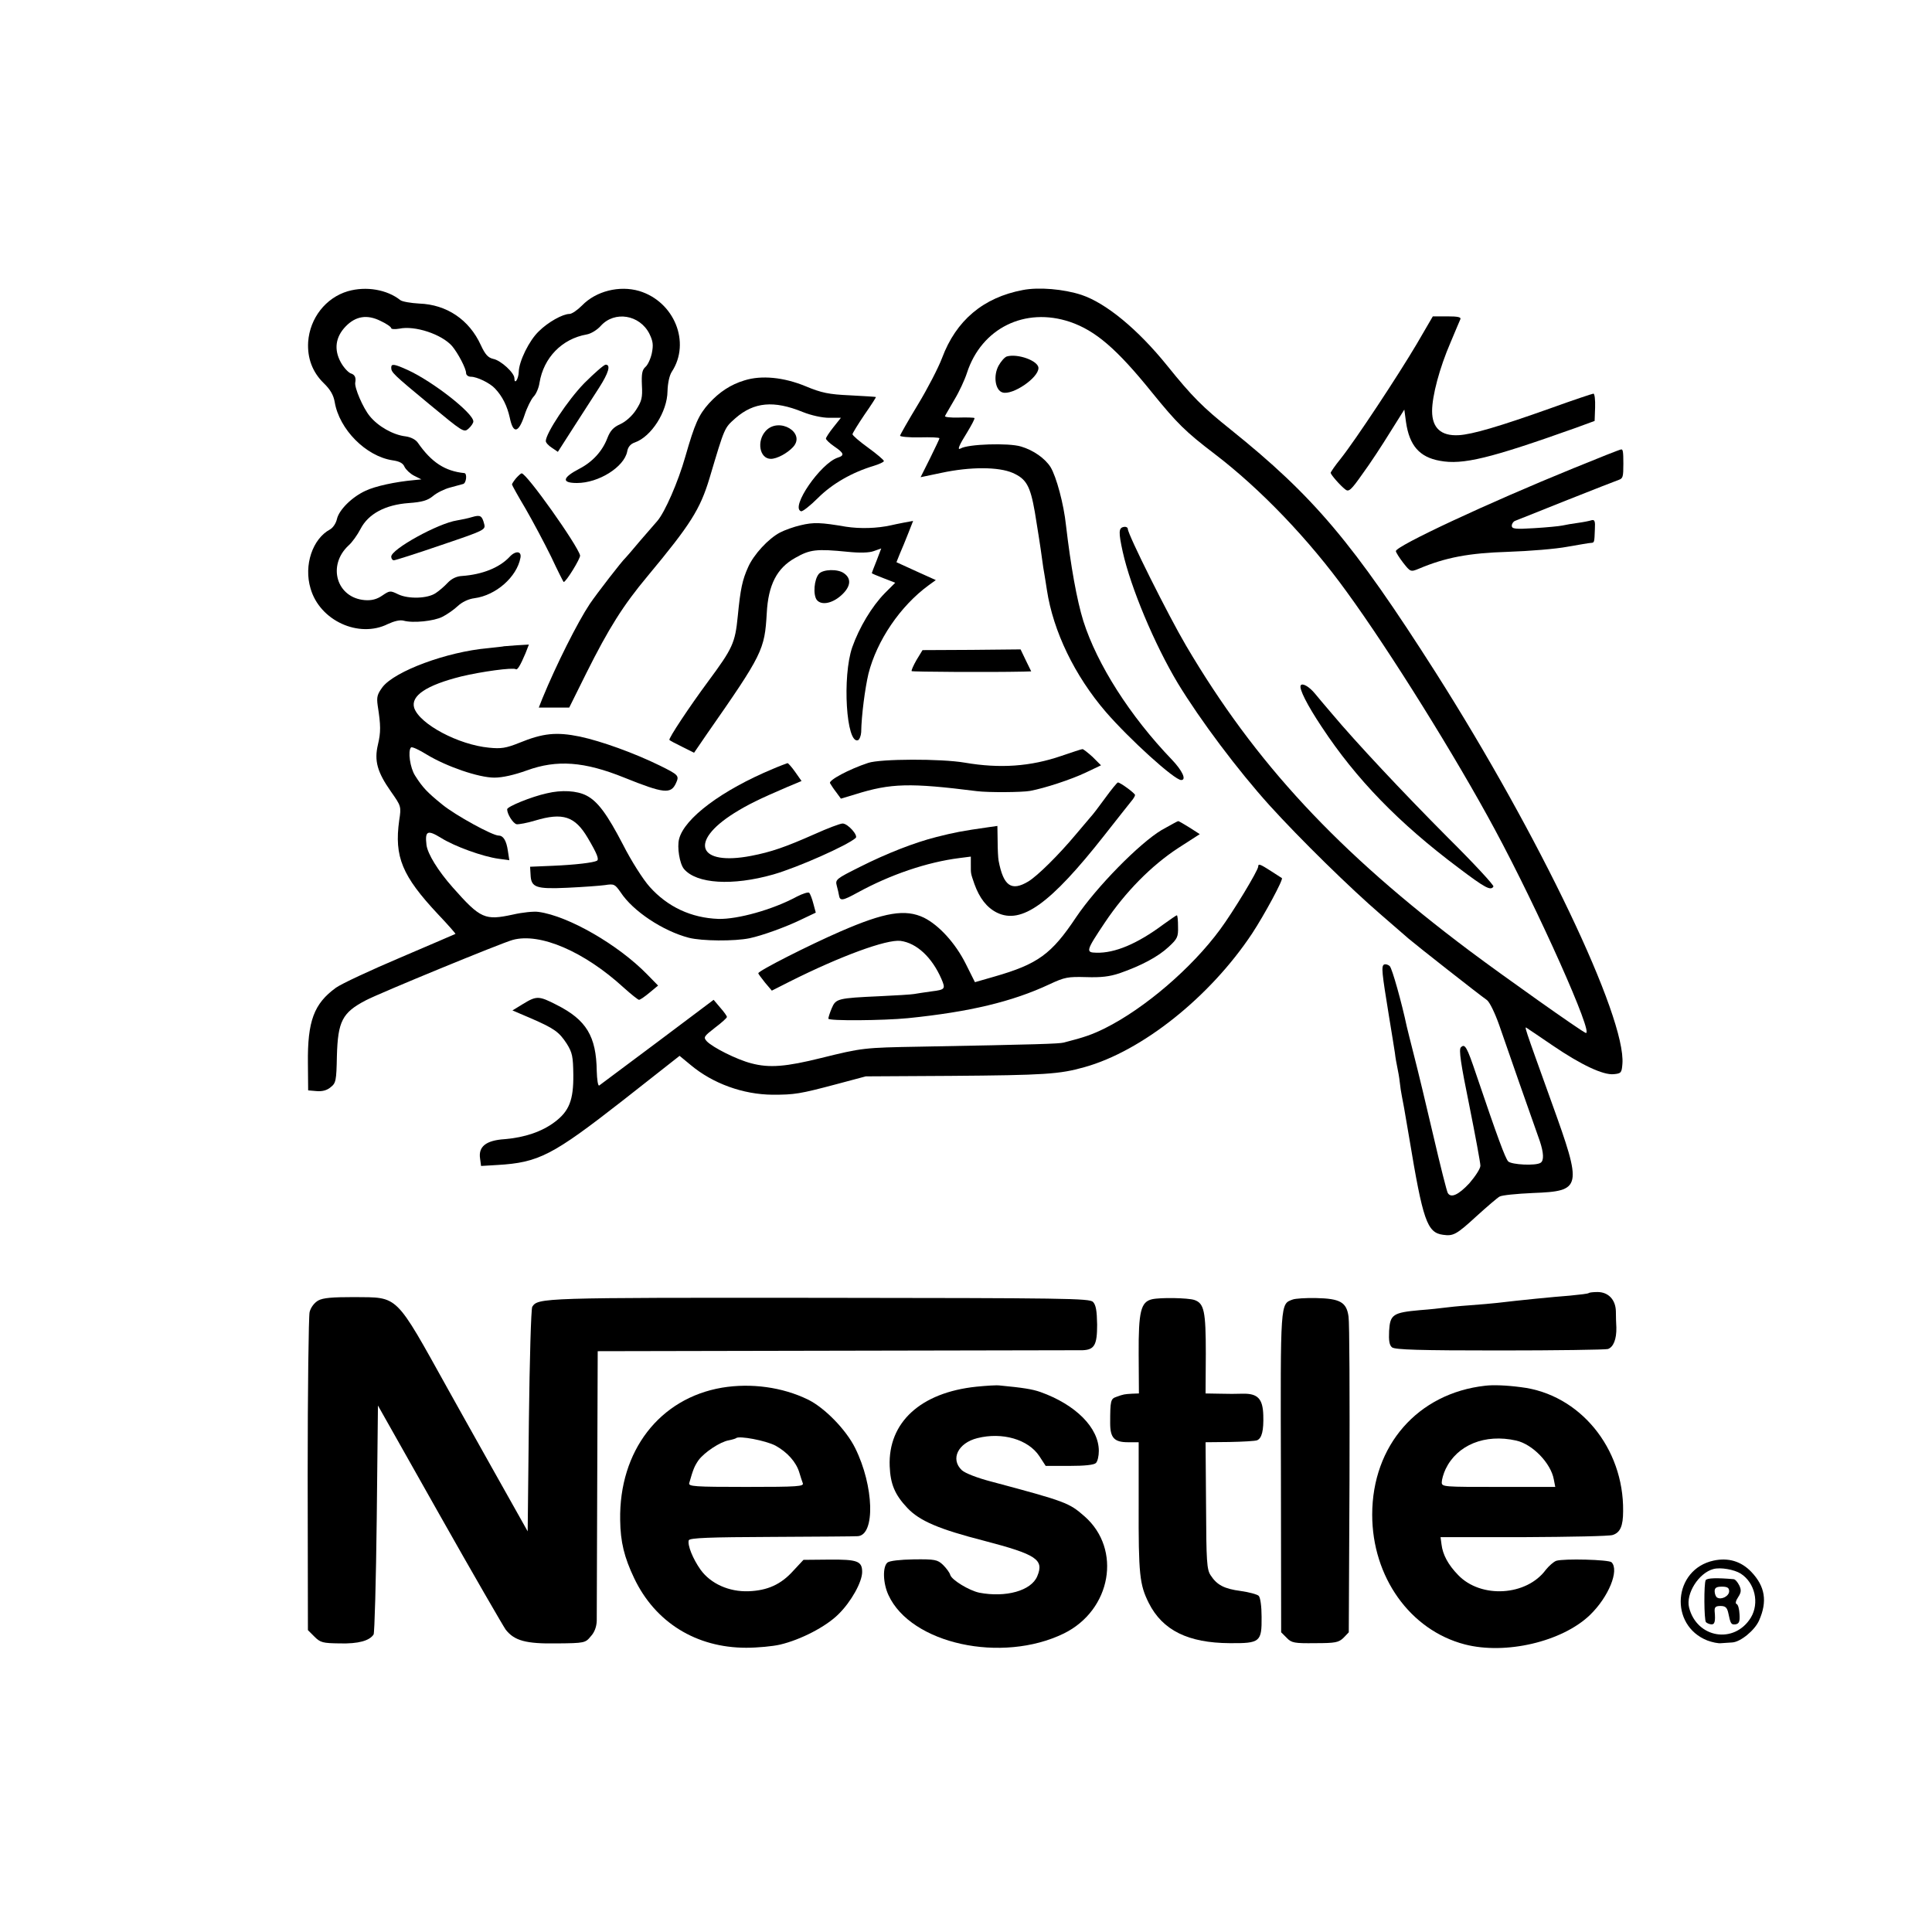 <?xml version="1.0" standalone="no"?>
<!DOCTYPE svg PUBLIC "-//W3C//DTD SVG 20010904//EN"
 "http://www.w3.org/TR/2001/REC-SVG-20010904/DTD/svg10.dtd">
<svg version="1.0" xmlns="http://www.w3.org/2000/svg"
 width="800pt" height="800pt" viewBox="0 0 800 800"
 preserveAspectRatio="xMidYMid meet">
<g transform="translate(0,800) scale(0.1,-0.1)"
fill="#000000" stroke="none">
<path d="M1440 6794 c-91 -27 -157 -111 -164 -210 -4 -67 18 -125 64 -170 28
-27 41 -50 46 -79 19 -113 129 -224 239 -241 29 -4 44 -12 50 -27 6 -12 24
-29 40 -37 l30 -15 -30 -3 c-78 -7 -161 -25 -201 -44 -57 -26 -111 -80 -119
-118 -4 -17 -16 -35 -28 -42 -73 -39 -110 -149 -81 -245 38 -133 200 -207 320
-147 26 12 50 18 65 14 39 -11 126 -2 161 16 18 9 47 29 63 44 18 17 45 30 70
33 89 12 175 88 190 167 6 29 -21 31 -46 3 -42 -44 -112 -72 -196 -78 -22 -1
-43 -11 -59 -28 -14 -15 -36 -34 -50 -43 -34 -23 -113 -25 -155 -5 -33 16 -35
16 -66 -5 -23 -16 -45 -21 -72 -19 -117 9 -157 143 -68 226 15 13 37 44 50 69
32 62 102 100 200 107 56 4 78 11 100 29 15 13 47 29 70 35 23 6 48 13 55 15
13 4 17 43 5 45 -80 8 -136 44 -193 126 -9 13 -29 23 -50 26 -52 6 -114 41
-149 84 -28 34 -64 118 -60 139 4 21 -2 33 -19 38 -10 4 -29 24 -41 46 -29 53
-22 105 21 149 41 42 88 50 144 22 24 -11 44 -25 44 -30 0 -4 15 -5 33 -2 65
14 176 -23 219 -72 25 -30 58 -93 58 -112 0 -8 9 -15 20 -15 25 0 79 -26 100
-49 31 -33 50 -72 61 -121 14 -68 36 -64 61 11 10 31 27 65 37 76 11 11 22 37
25 58 17 104 93 182 195 200 18 3 44 19 59 36 57 63 161 46 201 -33 15 -31 17
-46 10 -81 -5 -23 -17 -49 -27 -57 -13 -12 -16 -28 -14 -75 3 -52 -1 -66 -24
-102 -16 -25 -43 -49 -65 -59 -29 -13 -42 -27 -54 -58 -21 -55 -62 -99 -116
-127 -71 -37 -75 -59 -10 -59 90 0 195 66 208 130 3 19 14 32 32 38 68 24 134
127 135 212 1 34 8 66 18 81 79 121 10 290 -135 334 -82 24 -179 0 -237 -60
-19 -19 -42 -35 -52 -35 -28 0 -89 -34 -127 -72 -40 -38 -82 -124 -83 -168 -1
-30 -18 -55 -18 -26 0 22 -56 74 -88 80 -21 5 -33 18 -51 57 -48 105 -141 168
-255 172 -35 2 -70 8 -78 14 -55 44 -142 59 -218 37z"/>
<path d="M4235 6799 c-164 -31 -276 -126 -334 -281 -15 -40 -60 -127 -100
-193 -40 -66 -73 -124 -74 -129 -1 -4 35 -8 81 -7 45 1 82 0 82 -4 0 -3 -18
-40 -39 -83 l-39 -78 86 18 c121 26 237 25 295 0 57 -25 73 -54 92 -162 8 -48
25 -155 30 -195 3 -22 7 -51 10 -65 2 -13 7 -42 10 -63 26 -171 115 -355 244
-505 98 -113 284 -282 312 -282 23 0 5 39 -39 85 -173 180 -309 394 -366 573
-27 87 -52 226 -72 397 -9 87 -40 202 -64 241 -23 36 -71 70 -122 85 -52 16
-221 10 -250 -8 -16 -9 -7 13 27 67 18 30 32 56 30 59 -2 2 -32 3 -65 2 -34
-1 -59 2 -57 6 2 5 20 35 39 68 20 33 43 83 52 111 60 185 240 274 427 211
105 -36 193 -111 339 -292 104 -128 138 -162 260 -255 190 -145 390 -354 546
-570 180 -247 455 -689 614 -985 180 -334 413 -856 376 -842 -19 7 -338 233
-481 340 -545 409 -888 778 -1174 1264 -73 124 -241 460 -241 483 0 6 -8 10
-17 8 -21 -4 -22 -21 -4 -103 33 -148 131 -382 228 -544 93 -153 249 -361 380
-506 127 -140 334 -343 463 -454 47 -41 97 -84 113 -98 29 -25 291 -231 324
-254 11 -8 33 -53 51 -104 28 -82 133 -382 168 -480 16 -48 18 -81 3 -90 -20
-13 -120 -8 -134 6 -12 13 -44 99 -132 359 -39 116 -47 130 -64 113 -9 -9 0
-69 35 -240 25 -125 46 -238 46 -250 0 -12 -21 -44 -46 -73 -45 -48 -76 -62
-89 -40 -4 6 -31 113 -60 238 -29 125 -65 274 -80 332 -15 58 -28 112 -30 120
-21 99 -60 238 -70 249 -7 7 -18 10 -24 7 -12 -7 -9 -33 20 -211 11 -66 22
-136 25 -155 2 -19 7 -46 10 -60 3 -14 8 -41 10 -60 2 -19 6 -46 9 -60 6 -29
8 -41 30 -170 57 -344 74 -394 140 -403 43 -6 55 0 140 78 43 39 85 75 94 80
9 6 71 12 138 15 204 8 206 20 78 375 -119 331 -114 316 -101 307 6 -4 54 -36
105 -71 119 -81 209 -123 253 -119 31 3 33 6 36 42 16 193 -344 946 -773 1621
-342 537 -505 730 -850 1007 -115 92 -158 135 -262 264 -121 150 -253 259
-355 293 -73 24 -177 33 -243 20z"/>
<path d="M5866 6575 c-77 -130 -253 -397 -315 -475 -23 -28 -41 -55 -41 -58 1
-8 39 -52 61 -69 14 -11 24 -2 71 65 31 42 82 120 114 172 l59 94 7 -52 c14
-97 56 -145 140 -160 95 -18 208 10 562 136 l79 29 2 56 c1 32 -2 57 -7 57 -4
0 -85 -27 -179 -61 -211 -75 -323 -108 -379 -111 -73 -4 -110 30 -110 100 0
63 31 179 76 283 19 46 38 90 41 97 4 9 -11 12 -54 12 l-60 0 -67 -115z"/>
<path d="M4169 6524 c-9 -3 -24 -20 -34 -38 -23 -42 -14 -102 16 -111 41 -13
149 60 149 101 0 30 -86 61 -131 48z"/>
<path d="M1620 6478 c0 -20 7 -27 158 -152 139 -115 143 -118 162 -101 11 10
20 23 20 30 0 34 -167 165 -272 213 -55 25 -68 27 -68 10z"/>
<path d="M2419 6413 c-68 -70 -158 -206 -159 -239 0 -7 11 -19 25 -28 l25 -17
66 103 c37 57 84 130 105 163 39 61 49 95 27 95 -7 0 -47 -35 -89 -77z"/>
<path d="M3083 6425 c-57 -17 -104 -48 -147 -95 -43 -48 -59 -84 -98 -220 -30
-106 -85 -231 -116 -267 -9 -10 -42 -48 -72 -83 -30 -36 -57 -67 -60 -70 -13
-11 -119 -148 -148 -191 -50 -75 -139 -252 -196 -391 l-15 -38 63 0 63 0 71
143 c93 186 152 280 254 402 178 214 217 276 256 405 64 215 61 207 108 249
76 66 158 74 278 25 35 -14 80 -24 109 -24 l49 0 -31 -39 c-17 -21 -31 -43
-31 -47 0 -5 16 -20 35 -33 40 -27 43 -37 14 -46 -71 -23 -198 -207 -152 -222
6 -2 38 23 70 55 59 59 141 106 231 133 23 7 42 16 42 20 0 4 -29 29 -65 55
-36 26 -65 51 -65 56 0 4 22 40 49 80 28 40 49 73 48 74 -1 1 -49 4 -107 7
-88 4 -118 10 -185 38 -90 37 -182 46 -252 24z"/>
<path d="M3171 6216 c-39 -42 -26 -116 21 -116 25 0 68 23 92 49 54 59 -58
126 -113 67z"/>
<path d="M6515 6061 c-354 -144 -735 -322 -735 -343 0 -5 14 -27 30 -48 30
-38 31 -39 65 -25 111 47 208 65 369 70 89 3 199 12 246 21 47 8 91 16 98 16
14 1 14 1 16 56 2 34 -1 41 -13 38 -9 -3 -34 -8 -56 -11 -23 -3 -52 -8 -65
-11 -14 -3 -67 -8 -117 -11 -79 -5 -93 -3 -93 10 0 8 6 17 13 20 31 13 414
165 430 170 17 6 19 12 19 67 0 50 -2 60 -9 59 -5 0 -93 -35 -198 -78z"/>
<path d="M2137 6020 c-9 -11 -17 -23 -17 -26 0 -3 25 -48 56 -100 30 -52 78
-142 106 -199 27 -58 51 -105 52 -105 10 0 70 98 68 110 -10 42 -221 340 -242
340 -3 0 -13 -9 -23 -20z"/>
<path d="M1955 5859 c-16 -5 -45 -11 -63 -14 -78 -12 -272 -119 -272 -150 0
-8 5 -15 11 -15 6 0 94 28 196 63 180 61 184 63 178 87 -9 35 -16 39 -50 29z"/>
<path d="M3315 5825 c-27 -6 -66 -20 -85 -30 -48 -25 -109 -91 -132 -143 -24
-53 -32 -90 -43 -203 -11 -112 -21 -133 -123 -271 -77 -104 -166 -238 -160
-242 1 -2 25 -15 52 -28 l50 -25 52 76 c233 334 240 350 249 502 6 117 42 187
118 229 61 35 88 38 218 25 49 -5 88 -4 107 3 l31 11 -19 -50 c-11 -27 -20
-51 -20 -52 0 -2 22 -11 48 -21 l49 -19 -43 -43 c-54 -55 -106 -142 -135 -224
-42 -121 -25 -403 24 -385 6 3 12 18 13 33 1 70 16 182 30 242 35 138 132 281
250 367 l29 21 -82 37 -81 37 14 35 c8 18 24 57 35 85 l20 51 -38 -7 c-21 -4
-45 -9 -53 -11 -58 -13 -128 -15 -187 -6 -105 18 -134 19 -188 6z"/>
<path d="M3391 5624 c-20 -23 -25 -86 -9 -108 20 -25 69 -14 108 25 33 33 35
64 5 85 -25 19 -87 17 -104 -2z"/>
<path d="M2087 5324 c-1 -1 -31 -4 -67 -8 -170 -15 -385 -95 -436 -161 -22
-30 -25 -41 -20 -77 13 -82 13 -110 1 -161 -16 -67 -3 -114 54 -195 42 -60 43
-61 34 -119 -21 -151 12 -230 161 -389 41 -43 73 -80 72 -81 0 0 -103 -45
-228 -98 -125 -53 -245 -109 -267 -125 -91 -66 -118 -138 -116 -313 l1 -112
35 -3 c23 -2 43 3 58 16 22 17 24 27 26 129 4 144 22 180 120 231 57 30 563
238 608 250 113 31 296 -48 459 -197 31 -28 60 -51 64 -51 5 0 25 14 44 30
l35 29 -45 46 c-120 123 -326 242 -450 259 -19 3 -67 -2 -106 -11 -116 -25
-134 -18 -249 112 -62 70 -104 139 -109 176 -7 59 4 64 61 29 56 -35 172 -77
238 -86 l44 -6 -6 39 c-6 42 -19 63 -38 63 -26 0 -179 84 -233 128 -63 51 -82
71 -113 120 -21 32 -31 103 -17 117 4 4 34 -10 66 -30 81 -49 214 -95 279 -95
34 0 82 11 135 30 124 45 237 37 403 -30 164 -66 193 -69 214 -23 14 31 12 34
-67 73 -106 52 -242 101 -331 120 -98 20 -153 14 -251 -26 -55 -22 -75 -25
-125 -20 -127 12 -288 98 -310 165 -15 50 51 94 195 130 83 20 214 38 226 30
6 -5 19 16 40 66 l14 36 -51 -3 c-28 -2 -51 -4 -52 -4z"/>
<path d="M3795 5267 c-13 -23 -22 -43 -20 -46 4 -3 324 -5 462 -2 l33 1 -22
45 -22 46 -203 -2 -203 -1 -25 -41z"/>
<path d="M5386 5162 c-8 -13 27 -82 87 -172 143 -217 320 -399 567 -584 111
-84 133 -95 144 -77 3 5 -81 96 -188 202 -190 191 -382 396 -481 514 -28 32
-59 70 -70 83 -24 29 -52 45 -59 34z"/>
<path d="M4395 4870 c-128 -44 -254 -53 -400 -28 -99 17 -350 16 -400 -1 -79
-26 -165 -72 -158 -84 4 -7 15 -24 26 -38 l19 -26 60 18 c147 46 225 48 503
13 47 -6 187 -5 220 1 60 11 170 47 231 76 l63 30 -35 35 c-20 18 -39 33 -42
32 -4 0 -43 -13 -87 -28z"/>
<path d="M3200 4816 c-211 -88 -366 -204 -388 -290 -9 -34 2 -102 20 -124 52
-62 201 -71 370 -23 101 29 306 120 341 151 12 10 -32 60 -54 60 -10 0 -63
-20 -116 -44 -122 -54 -180 -74 -263 -90 -219 -42 -259 58 -70 177 56 35 105
59 217 107 l62 26 -26 37 c-14 20 -29 37 -32 37 -3 -1 -31 -11 -61 -24z"/>
<path d="M4576 4695 c-26 -36 -53 -71 -60 -78 -6 -7 -33 -39 -61 -72 -71 -85
-159 -172 -197 -195 -70 -42 -103 -19 -123 86 -2 10 -4 47 -4 81 l-1 63 -35
-5 c-113 -16 -143 -22 -218 -41 -91 -23 -206 -68 -317 -124 -98 -49 -102 -52
-95 -78 4 -15 8 -32 9 -39 4 -25 15 -23 77 11 135 74 287 126 422 143 l47 6 0
-32 c0 -41 -1 -35 15 -82 21 -58 51 -97 93 -118 102 -50 222 37 444 319 54 69
105 133 113 143 8 9 15 21 15 25 0 7 -61 52 -71 52 -3 0 -27 -29 -53 -65z"/>
<path d="M2264 4715 c-64 -14 -164 -55 -164 -66 0 -20 24 -58 39 -62 9 -1 43
5 76 15 116 35 166 18 219 -72 39 -66 47 -88 38 -94 -14 -8 -89 -17 -182 -21
l-95 -4 2 -33 c2 -53 22 -60 153 -54 63 3 133 8 155 11 38 6 41 4 65 -30 51
-78 175 -160 282 -188 55 -14 189 -15 252 -2 52 11 149 46 213 77 l61 29 -10
37 c-5 20 -13 40 -17 45 -4 4 -27 -3 -52 -16 -100 -54 -245 -94 -324 -92 -113
4 -211 50 -285 133 -27 30 -76 107 -110 174 -66 127 -105 180 -152 204 -39 20
-102 24 -164 9z"/>
<path d="M4810 4563 c-92 -55 -269 -235 -354 -361 -102 -153 -158 -194 -339
-246 l-80 -23 -38 76 c-43 86 -111 160 -173 191 -77 37 -162 23 -346 -57 -131
-57 -340 -163 -340 -173 0 -3 13 -20 28 -39 l28 -33 73 37 c211 106 402 176
460 169 67 -9 130 -68 169 -157 18 -42 16 -45 -40 -52 -29 -4 -62 -9 -73 -11
-11 -2 -74 -6 -140 -9 -177 -8 -184 -10 -201 -50 -8 -19 -14 -38 -14 -43 0
-10 228 -8 330 2 255 26 431 68 585 140 64 30 77 32 152 30 62 -2 97 2 139 16
89 31 159 68 203 109 37 34 40 42 39 84 0 26 -2 47 -5 47 -2 0 -27 -17 -56
-38 -109 -81 -201 -119 -277 -117 -45 1 -44 7 35 125 85 127 193 236 303 308
l90 58 -42 27 c-24 15 -45 27 -47 27 -3 0 -33 -17 -69 -37z"/>
<path d="M5210 4412 c0 -16 -104 -188 -158 -261 -117 -159 -311 -326 -477
-409 -53 -26 -84 -37 -170 -59 -19 -5 -105 -8 -595 -17 -233 -4 -240 -5 -410
-47 -145 -36 -214 -42 -289 -22 -59 15 -161 66 -185 92 -14 16 -11 20 34 55
28 21 50 41 50 45 0 4 -12 21 -28 39 l-27 32 -233 -175 c-128 -96 -237 -177
-241 -180 -5 -2 -9 25 -10 60 -2 144 -43 212 -166 274 -74 38 -83 38 -139 4
l-44 -27 75 -32 c99 -43 118 -57 150 -106 23 -37 26 -53 27 -128 1 -105 -17
-151 -77 -196 -53 -40 -124 -64 -207 -71 -78 -5 -110 -31 -102 -81 l4 -30 67
4 c172 10 229 40 521 268 l234 184 46 -38 c92 -77 217 -122 339 -123 91 0 112
3 266 44 l120 32 350 2 c392 3 452 7 555 36 238 66 520 290 695 554 50 76 130
224 123 229 -2 1 -22 14 -45 29 -45 29 -53 32 -53 19z"/>
<path d="M6579 2646 c-2 -3 -38 -7 -79 -11 -68 -5 -208 -19 -300 -30 -19 -2
-71 -7 -115 -10 -44 -3 -91 -8 -105 -10 -14 -2 -59 -7 -100 -10 -112 -10 -124
-18 -128 -86 -2 -40 1 -59 12 -68 12 -10 115 -13 444 -13 236 0 438 3 450 6
23 8 36 41 35 89 -1 15 -2 45 -2 67 -1 48 -31 80 -76 80 -18 0 -34 -2 -36 -4z"/>
<path d="M1318 2615 c-16 -9 -31 -28 -36 -48 -4 -17 -8 -321 -8 -674 l1 -643
27 -27 c25 -25 35 -27 105 -28 77 -2 123 11 140 37 4 7 10 223 13 480 l5 468
255 -452 c140 -248 264 -462 274 -476 36 -46 84 -59 212 -57 114 1 118 2 140
29 16 17 24 40 25 64 0 20 1 280 2 577 l2 540 993 2 c545 1 1002 2 1015 2 49
2 60 22 60 106 -1 58 -5 81 -17 94 -15 15 -112 16 -1134 17 -1149 1 -1164 0
-1188 -37 -5 -8 -11 -220 -14 -472 l-5 -458 -150 267 c-82 147 -163 290 -178
318 -224 403 -205 383 -391 385 -90 0 -128 -3 -148 -14z"/>
<path d="M4770 2620 c-46 -11 -56 -50 -55 -228 l1 -162 -28 -1 c-32 -2 -35 -2
-65 -13 -24 -8 -26 -15 -26 -109 0 -61 17 -79 74 -79 l44 0 0 -256 c-1 -293 4
-334 42 -410 57 -113 163 -165 335 -166 126 -1 133 5 132 109 0 43 -5 80 -12
87 -6 6 -39 15 -74 20 -69 9 -99 25 -125 65 -16 24 -18 57 -19 289 l-2 262 99
1 c55 1 106 4 114 7 20 8 28 40 26 104 -2 68 -23 90 -84 89 -23 -1 -67 -1 -98
0 l-57 1 1 165 c0 176 -7 208 -47 222 -26 9 -142 11 -176 3z"/>
<path d="M5353 2619 c-52 -19 -51 -4 -49 -717 l1 -661 23 -23 c20 -21 32 -23
118 -22 84 0 97 3 117 22 l22 23 3 632 c1 347 0 651 -4 675 -8 60 -35 75 -134
77 -43 1 -87 -2 -97 -6z"/>
<path d="M2990 2254 c-259 -44 -427 -262 -422 -548 1 -91 17 -155 58 -241 87
-183 257 -288 464 -288 47 0 110 6 140 13 85 20 190 74 242 126 52 51 98 133
98 175 0 45 -20 52 -137 51 l-106 -1 -42 -45 c-51 -57 -107 -82 -185 -85 -81
-3 -157 31 -199 89 -32 45 -55 102 -49 122 4 10 87 13 344 14 186 1 347 2 356
3 73 5 67 208 -11 365 -37 75 -126 167 -196 201 -105 51 -234 69 -355 49z
m221 -240 c49 -27 86 -68 99 -112 4 -15 11 -34 14 -43 6 -14 -18 -16 -234 -16
-216 0 -240 2 -236 16 16 56 21 69 38 94 24 33 90 77 126 83 15 3 28 7 30 9
12 11 123 -10 163 -31z"/>
<path d="M4043 2258 c-231 -24 -366 -148 -359 -329 3 -74 21 -118 73 -173 51
-54 131 -88 318 -136 218 -57 249 -78 220 -147 -25 -60 -130 -89 -240 -68 -42
9 -113 52 -120 73 -3 11 -17 29 -30 42 -23 22 -34 24 -121 23 -58 -1 -100 -6
-109 -13 -21 -17 -19 -86 4 -135 93 -202 469 -284 726 -159 197 97 241 349 86
485 -64 56 -75 61 -386 144 -58 15 -109 35 -122 47 -49 46 -16 113 64 133 103
26 211 -5 257 -75 l26 -40 98 0 c63 0 102 4 110 12 7 7 12 29 12 50 0 96 -96
192 -242 244 -34 12 -74 18 -168 27 -14 2 -57 -1 -97 -5z"/>
<path d="M6150 2262 c-279 -31 -468 -247 -468 -534 0 -258 157 -478 383 -537
169 -44 403 11 518 121 78 75 123 186 90 219 -11 11 -197 16 -229 6 -11 -4
-30 -21 -43 -37 -80 -109 -269 -120 -363 -22 -42 43 -64 85 -69 127 l-4 30
345 0 c190 1 355 4 368 9 31 10 43 37 43 99 3 261 -180 484 -423 513 -60 8
-116 10 -148 6z m128 -227 c68 -15 144 -94 156 -161 l6 -31 -235 0 c-227 0
-235 0 -235 19 0 11 7 36 16 55 48 100 163 147 292 118z"/>
<path d="M7096 1538 c-168 -36 -186 -268 -26 -331 19 -7 45 -13 58 -11 12 1
33 2 45 3 34 2 93 50 111 91 35 79 25 141 -32 201 -42 44 -95 60 -156 47z
m112 -54 c59 -38 78 -122 42 -182 -68 -111 -224 -86 -256 42 -14 57 40 143
101 159 29 8 86 -2 113 -19z"/>
<path d="M7063 1457 c-8 -13 -7 -166 1 -174 4 -4 13 -8 21 -9 15 -2 19 11 15
54 -1 17 4 22 24 22 20 0 27 -6 32 -27 10 -48 12 -51 31 -49 14 3 18 11 16 42
-1 21 -6 40 -12 42 -6 2 -4 13 6 28 13 20 14 30 5 49 -7 14 -17 26 -24 26 -68
6 -109 5 -115 -4z m97 -46 c0 -20 -32 -37 -50 -26 -5 3 -10 15 -10 26 0 14 7
19 30 19 23 0 30 -5 30 -19z"/>
</g>
</svg>
